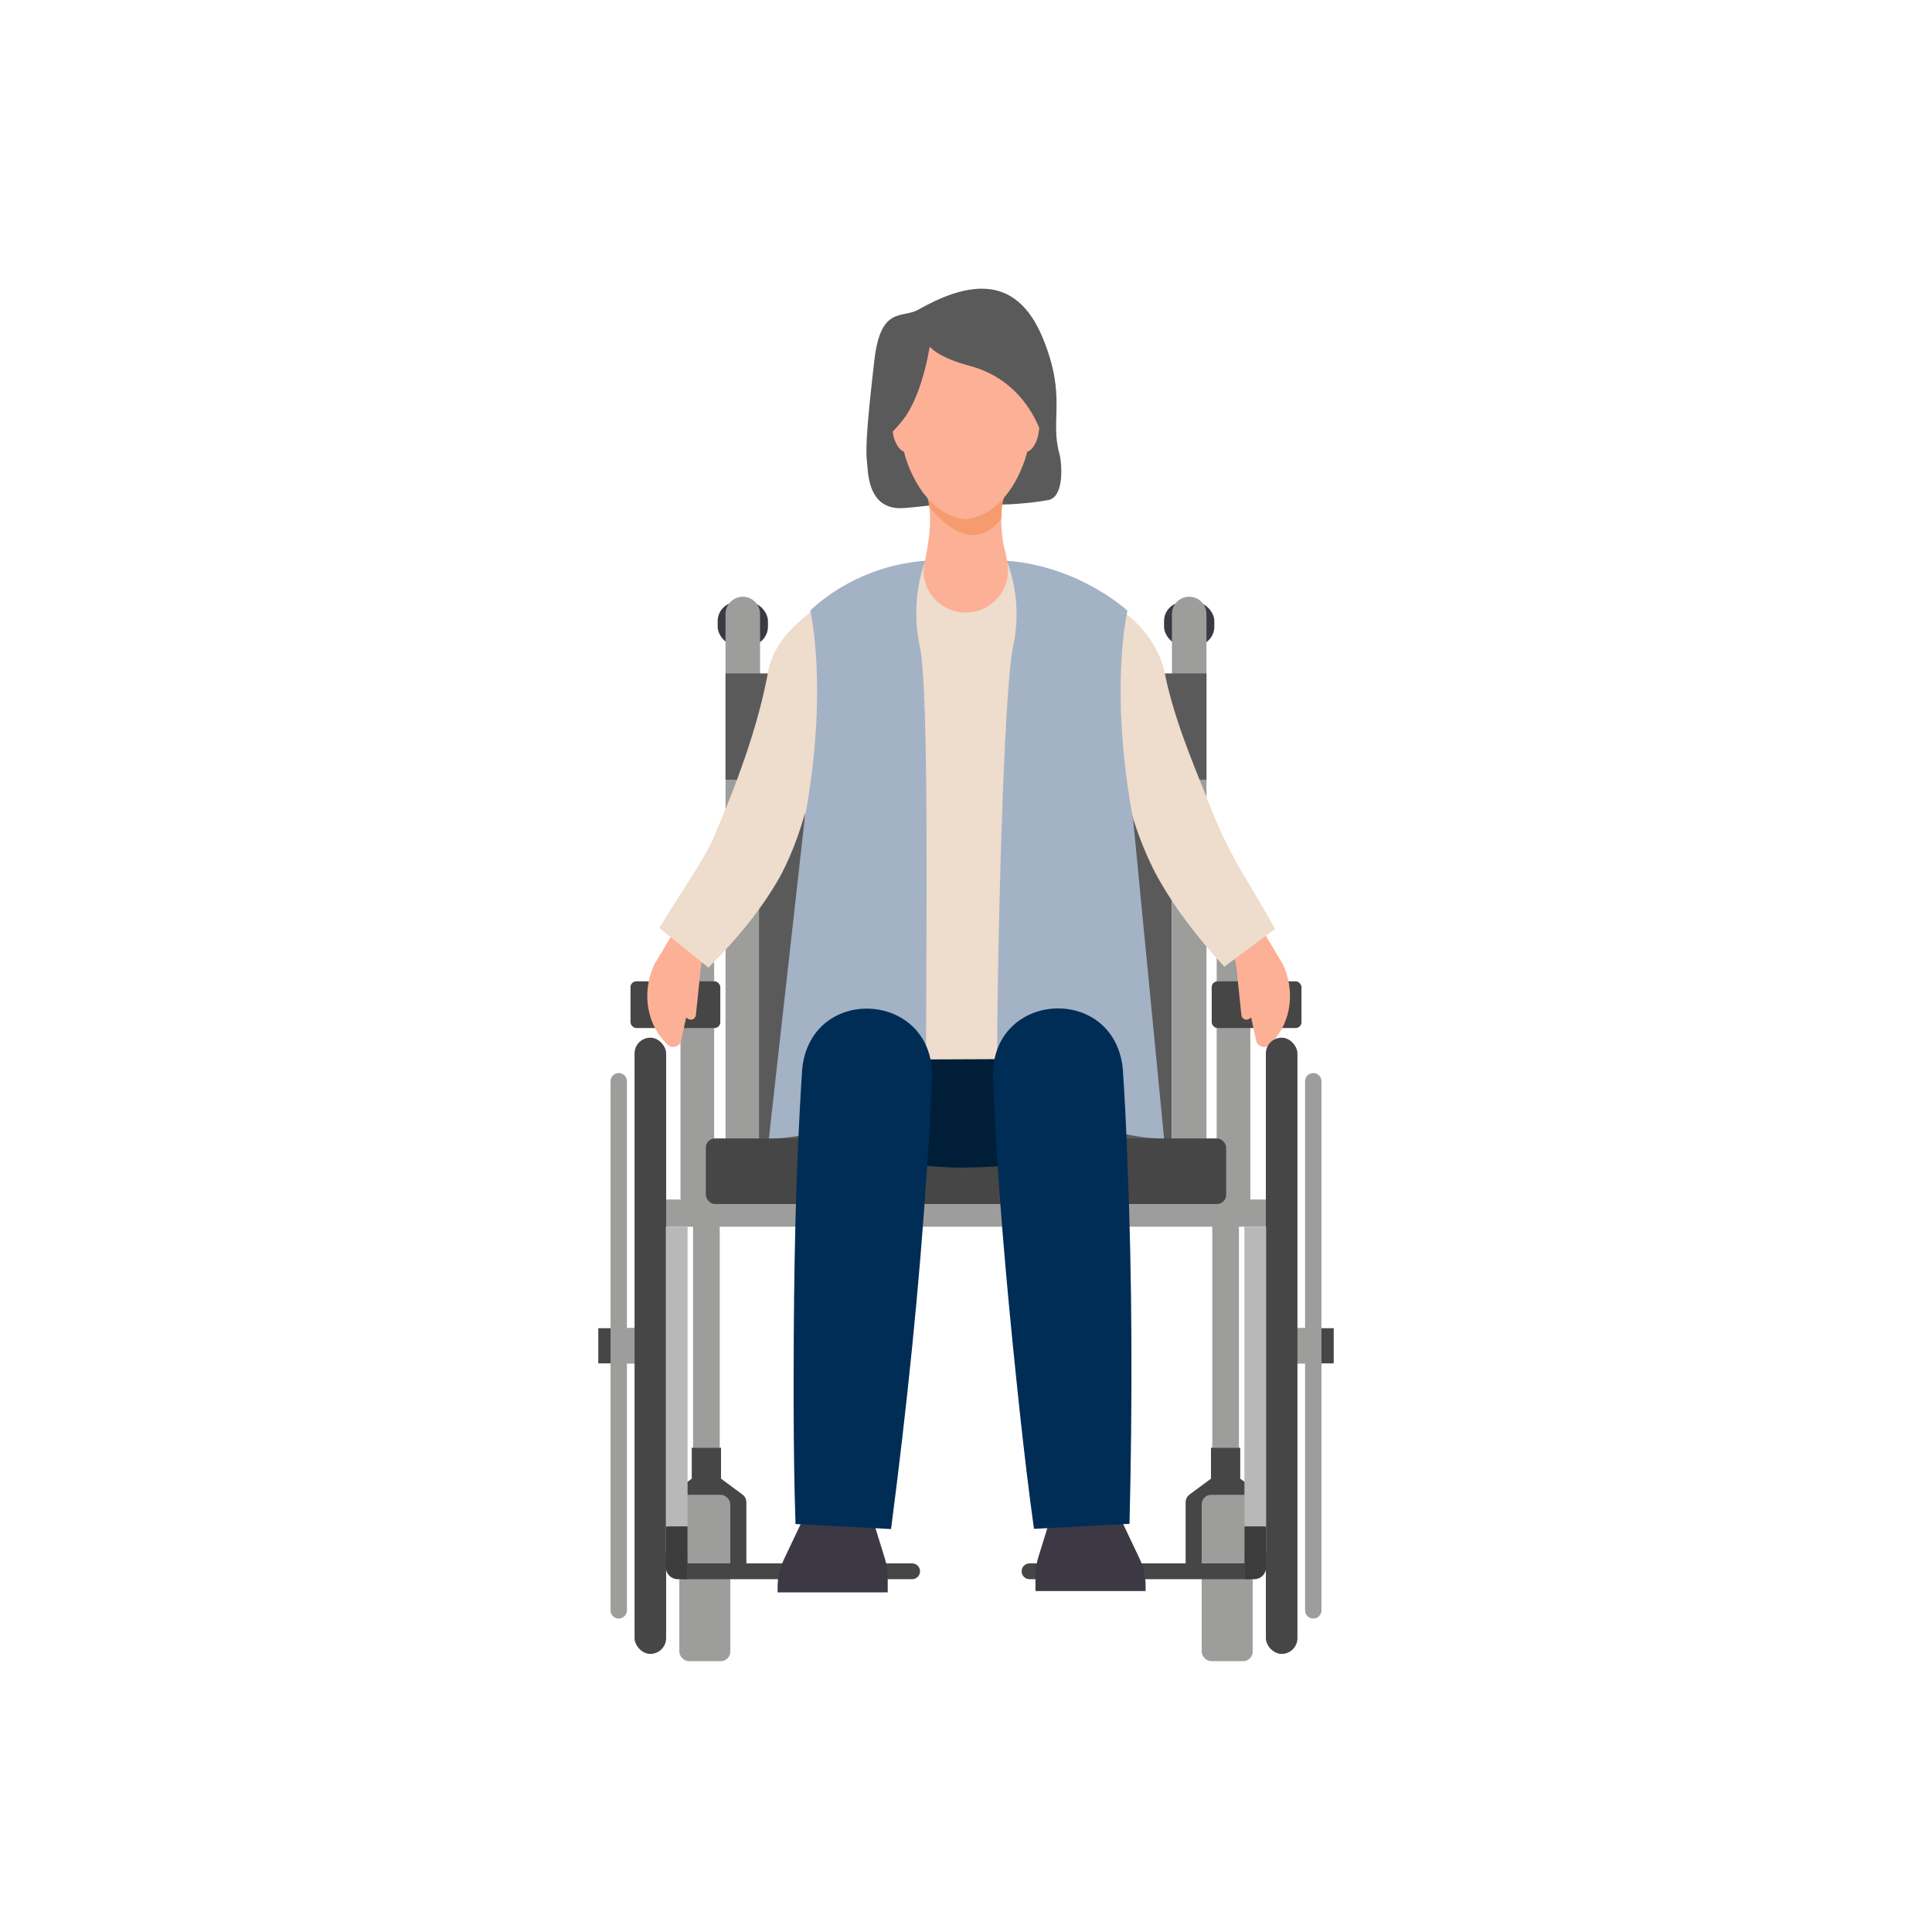 <?xml version="1.0" encoding="UTF-8"?>
<svg xmlns="http://www.w3.org/2000/svg" id="Ebene_1" viewBox="0 0 200 200">
  <defs>
    <style>.cls-1{fill:none;}.cls-2{fill:#3c3c3c;}.cls-3{fill:#f59b6e;}.cls-4{fill:#a4b2c6;}.cls-5{fill:#eedccc;}.cls-6{fill:#fcb095;}.cls-7{fill:#001e38;}.cls-8{fill:#464646;}.cls-9{fill:#3c3944;}.cls-10{fill:#002d55;}.cls-11{fill:#b8b8b8;}.cls-12{fill:#5a5a5a;}.cls-13{fill:#9d9d9c;}</style>
  </defs>
  <path id="Haar_3" class="cls-12" d="M93.515,52.598c-3.825.254-3.65-4.007-3.764-4.796-.201-1.395.105-4.819.766-10.534.65-5.63,2.886-4.28,4.507-5.194,4.809-2.712,10.071-4.038,12.933,2.937,2.503,6.102.704,8.392,1.719,11.989.227.804.581,4.459-1.178,4.77-2.021.358-5.467.689-8.435.29-1.092-.147-4.425.397-6.547.538Z"></path>
  <rect class="cls-9" x="74.293" y="62.338" width="5.204" height="4.494" rx="1.953" ry="1.953"></rect>
  <rect class="cls-9" x="120.503" y="62.338" width="5.204" height="4.494" rx="1.953" ry="1.953"></rect>
  <path class="cls-13" d="M76.895,61.773c-.988,0-1.788.801-1.788,1.788v25.498l-4.261,5.14c-.259.313-.401.706-.401,1.113v28.71c0,.773.454,1.525,1.193,1.751,1.196.366,2.291-.518,2.291-1.658v-28.175l1.178-1.421v28.569h3.576v-59.526c0-.988-.801-1.788-1.788-1.788Z"></path>
  <path class="cls-13" d="M129.033,94.199l-4.14-4.994v-25.644c0-.988-.801-1.788-1.788-1.788s-1.788.801-1.788,1.788v58.447h3.576v-27.344l1.057,1.275v28.175c0,.962.78,1.742,1.742,1.742s1.742-.78,1.742-1.742v-28.803c0-.406-.142-.8-.401-1.112Z"></path>
  <path class="cls-12" d="M124.893,69.714h-4.56c-1.129-1.815-2.136-3.027-4.431-3.027h-30.925c-2.295,0-4.302,1.212-5.431,3.027h-4.438v11.003h3.47v39.127h42.724v-39.127h3.592v-11.003Z"></path>
  <rect class="cls-13" x="68.475" y="124.173" width="63.051" height="2.816"></rect>
  <rect class="cls-8" x="73.066" y="117.849" width="53.867" height="6.79" rx=".956" ry=".956"></rect>
  <rect class="cls-8" x="65.271" y="101.588" width="9.294" height="4.832" rx=".599" ry=".599"></rect>
  <rect class="cls-8" x="125.436" y="101.588" width="9.294" height="4.832" rx=".599" ry=".599"></rect>
  <path class="cls-6" d="M72.035,105.115c-.059.295-.329.489-.604.434-.16-.032-.289-.122-.399-.232l-.52,2.406c-.14.649-.939.876-1.415.413-.114-.111-.224-.225-.33-.341-1.953-2.152-2.262-5.339-1.026-7.968l2.703-4.515,2.825,2.501s-.631,1.395-.728,2.432l-.507,4.87Z"></path>
  <path class="cls-5" d="M94.756,66.64c-2.889.289-7.115,1.626-8.673,4.074 0.0 0-.002-.002-.006.01l-.017.085-.551,2.806c-1.096,5.78-1.83,11.664-4.757,17.127-2.041,3.606-4.546,6.523-7.409,9.433-0-0-5.094-4.112-5.094-4.112,1.747-2.938,3.906-5.921,5.441-8.923,2.428-5.646,4.771-11.715,5.873-17.85.818-3.774,4.667-6.372,7.579-7.936,1.917-1.008,3.825-1.834,6.046-2.501l1.567,7.786h0Z"></path>
  <path class="cls-6" d="M128.006,100.244c-.096-1.038-.728-2.432-.728-2.432l2.825-2.501,2.703,4.515c1.236,2.63.927,5.817-1.026,7.968-.106.117-.216.231-.33.341-.476.463-1.275.236-1.415-.413l-.52-2.406c-.11.11-.238.2-.399.232-.275.055-.546-.139-.604-.434l-.507-4.87Z"></path>
  <path class="cls-5" d="M107.359,58.854c5.225,1.761,11.73,4.749,13.17,10.577.851,4.452,2.643,8.782,4.318,12.961,1.276,3.359,2.507,5.971,4.443,9.097.893,1.539,1.846,3.111,2.707,4.68l-5.255,3.904c-2.742-3-4.951-5.762-7.004-9.437-1.939-3.682-2.981-7.389-3.823-11.132-.404-1.868-1.433-6.609-1.851-8.41-.068-.421-.177-.715-.508-1.075-1.592-1.813-5.241-3.239-7.764-3.38l1.567-7.786h0Z"></path>
  <path class="cls-7" d="M100.019,100.956v.02h-15.961c0,2.443-.539,5.808-.539,9.042,0,8.204,7.113,10.856,16.46,10.856l.04-.02c9.346,0,16.463-2.652,16.463-10.856,0-3.234-.541-6.599-.541-9.042h-15.921Z"></path>
  <rect class="cls-8" x="132.783" y="137.495" width="5.283" height="3.642" transform="translate(270.849 278.632) rotate(-180)"></rect>
  <path class="cls-13" d="M132.783,137.495h2.319s0-25.567,0-25.567c0-.468.379-.847.847-.847.468,0,.847.379.847.847v54.776c0,.468-.379.847-.847.847-.468,0-.847-.379-.847-.847v-25.567s-2.319,0-2.319,0v-3.642Z"></path>
  <path class="cls-8" d="M128.254,149.867h-2.894v3.204l-2.218,1.64c-.255.188-.405.486-.405.803v6.494c0,.553.448,1,1,1s1-.447,1-1v-4.759c0-.774.367-1.502.99-1.963l0-0c.42-.311.929-.478,1.451-.478h1.077v-4.941Z"></path>
  <path class="cls-8" d="M125.496,149.867h2.894v3.204s2.218,1.64,2.218,1.64c.255.188.405.486.405.803v6.494c0,.553-.448,1-1,1s-1-.447-1-1v-4.759c0-.774-.367-1.502-.99-1.963l-0-0c-.42-.311-.929-.478-1.451-.478h-1.077v-4.941Z"></path>
  <rect class="cls-8" x="131.043" y="107.42" width="3.269" height="63.791" rx="1.634" ry="1.634" transform="translate(265.354 278.632) rotate(180)"></rect>
  <rect class="cls-13" x="124.399" y="154.741" width="5.276" height="17.223" rx=".985" ry=".985"></rect>
  <rect class="cls-13" x="125.496" y="125.581" width="2.759" height="24.286"></rect>
  <rect class="cls-11" x="128.821" y="126.989" width="2.25" height="33.763"></rect>
  <path class="cls-8" d="M128.821,161.84v-3.812h2.008v3.751c0,.938-.76,1.698-1.698,1.698h-1.196s-21.358,0-21.358,0c-.452,0-.818-.366-.818-.818v-0c0-.452.366-.818.818-.818h22.244Z"></path>
  <path class="cls-2" d="M128.88,158.028h2.192v4.218c0,.679-.551,1.23-1.23,1.23h-.961v-5.449h0Z"></path>
  <rect class="cls-8" x="61.934" y="137.495" width="5.283" height="3.642"></rect>
  <path class="cls-13" d="M67.217,137.495h-2.319v-25.567c0-.468-.379-.847-.847-.847-.468,0-.847.379-.847.847v54.776c0,.468.379.847.847.847.468,0,.847-.379.847-.847v-25.567h2.319v-3.642Z"></path>
  <path class="cls-8" d="M71.746,149.867h2.894v3.204s2.218,1.64,2.218,1.64c.255.188.405.486.405.803v6.494c0,.553-.448,1-1,1s-1-.447-1-1v-4.759c0-.774-.367-1.502-.99-1.963l-0-0c-.42-.311-.929-.478-1.451-.478h-1.077v-4.941Z"></path>
  <path class="cls-8" d="M74.504,149.867h-2.894v3.204l-2.218,1.64c-.255.188-.405.486-.405.803v6.494c0,.553.448,1,1,1s1-.447,1-1v-4.759c0-.774.367-1.502.99-1.963l0-0c.42-.311.929-.478,1.451-.478h1.077s0-4.941,0-4.941Z"></path>
  <rect class="cls-8" x="65.689" y="107.42" width="3.269" height="63.791" rx="1.634" ry="1.634"></rect>
  <rect class="cls-13" x="70.325" y="154.741" width="5.276" height="17.223" rx=".985" ry=".985" transform="translate(145.926 326.705) rotate(-180)"></rect>
  <rect class="cls-13" x="71.746" y="125.581" width="2.759" height="24.286" transform="translate(146.25 275.449) rotate(-180)"></rect>
  <rect class="cls-11" x="68.929" y="126.989" width="2.25" height="33.763" transform="translate(140.107 287.742) rotate(-180)"></rect>
  <path class="cls-8" d="M71.179,161.84v-3.812h-2.008v3.751c0,.938.76,1.698,1.698,1.698h23.554c.452,0,.818-.366.818-.818v-0c0-.452-.366-.818-.818-.818h-23.244Z"></path>
  <path class="cls-2" d="M68.929,158.028h.961c.679,0,1.23.551,1.23,1.23v4.218h-2.192v-5.449h0Z" transform="translate(140.049 321.505) rotate(-180)"></path>
  <path class="cls-5" d="M116.652,109.582l-.25-39.326-9.045-11.375-1.988-.537c-3.397-.843-6.891-1.024-10.272-.12l-2.046.657-9.76,11.375.085,39.467,33.276-.141Z"></path>
  <path class="cls-6" d="M107.54,42.706c-.283-.472-1.627-.241-1.789-.038-.091-.243-.113,1.107-.155,1.403-.015.103-.049.317-.08.506-.049.301-.062.607-.032.899.117,1.132.602,1.268.696,1.284.001 0.0.001 0.0.002 0.0.001 0.0.001 0.0.002 0.0.094.014.597.037,1.062-1.002.12-.268.203-.563.25-.864.03-.189.064-.403.082-.505.053-.294.224-1.241-.04-1.683Z"></path>
  <path class="cls-6" d="M92.405,42.706c.283-.472,1.627-.241,1.789-.038.091-.243.113,1.107.155,1.403.015.103.049.317.08.506.049.301.062.607.032.899-.117,1.132-.602,1.268-.696,1.284-.001 0-.001 0-.002 0-.001 0-.001 0-.002 0-.094.014-.597.037-1.062-1.002-.12-.268-.203-.563-.25-.864-.03-.189-.064-.403-.082-.505-.053-.294-.224-1.241.04-1.683Z"></path>
  <path class="cls-6" d="M96.192,55.398c.124-1.009.217-3.72-.466-4.411-1.295-1.311,9.772-1.316,8.478-.005-.682.691-.59,3.407-.466,4.416.23,1.871.237.943.569,3.008,0,0,.045.413.045.626,0,2.419-1.961,4.38-4.38,4.38-2.419,0-4.38-1.961-4.38-4.38,0-.212.369-1.762.599-3.634Z"></path>
  <path class="cls-1" d="M96.111,51.863c.038.168.069.349.092.539-.014-.102-.053-.373-.077-.478-.005-.024-.01-.038-.015-.061Z"></path>
  <path class="cls-3" d="M103.653,53.664c.003-.452.029-.915.086-1.339.076-.599.19-.861.19-.861,0,0-4.901,2.578-7.963-.086,0,0,.05.108.125.406.006.026.013.05.019.077.005.022.01.036.015.061.024.105.063.377.077.478.001.01.003.019.004.029.001.004.003.019.003.019,0,0,4.109,5.716,7.443,1.215Z"></path>
  <path class="cls-6" d="M106.677,39.11c0-3.572-2.995-6.439-6.719-6.439-3.724,0-6.719,2.866-6.719,6.439,0,.039-.005,3.815-.008,4.716-.005,1.438.231,2.871.74,4.209,1.973,5.183,5.319,5.71,5.986,5.71.668,0,4.014-.527,5.986-5.71.509-1.338.745-2.771.74-4.209-.003-.9-.008-4.677-.008-4.716Z"></path>
  <path class="cls-9" d="M80.497,164.325v.52s11.4,0,11.4,0v-1.529c0-.676-.102-1.349-.302-1.995l-1.355-4.379h-6.961l-2.131,4.491c-.429.904-.652,1.892-.652,2.893Z"></path>
  <path class="cls-9" d="M118.592,164.184v.52h-11.4v-1.529c0-.676.102-1.349.302-1.995l1.355-4.379h6.961s2.131,4.491,2.131,4.491c.429.904.652,1.892.652,2.893Z"></path>
  <path class="cls-4" d="M83.877,63.221s1.935,8.035-.585,21.607l-3.697,33.021s4.86.248,9.727-2.809c4.046-2.541,6.542-3.748,6.542-6.757,0-9.289.347-36.801-.641-41.334-1.108-5.087.614-8.903.547-8.898-7.541.565-11.894,5.17-11.894,5.17Z"></path>
  <path class="cls-4" d="M116.715,63.221s-1.935,8.035.585,21.607l3.203,33.021s-4.86.248-9.727-2.809c-4.046-2.541-7.542-3.748-7.542-6.757,0-9.289.653-36.801,1.641-41.334,1.108-5.087-.704-8.903-.637-8.898,7.541.565,12.478,5.17,12.478,5.17Z"></path>
  <path class="cls-10" d="M116.706,120.094c-.11-3.179-.262-6.357-.482-9.532-.949-8.656-13.409-8.011-13.437.706.052,1.463.121,2.925.198,4.386.532,10.318,1.522,20.608,2.621,30.881.428,3.912.885,7.823,1.43,11.73,0,0,9.89-.52,9.89-.52.306-12.549.294-25.11-.219-37.651Z"></path>
  <path class="cls-10" d="M83.052,110.585c-.101,1.458-.187,2.917-.263,4.376-.553,10.319-.647,20.658-.631,30.991.016,3.936.06,7.873.193,11.815,0,0,9.89.52,9.89.52,1.62-12.449,2.925-24.943,3.729-37.47.224-3.172.406-6.347.519-9.526-.037-8.707-12.495-9.373-13.437-.706Z"></path>
  <path id="Haar_2" class="cls-12" d="M95.795,33.849s-1.589,2.371,4.617,4.032c6.205,1.661,7.576,7.599,7.576,7.599l-1.221-10.851-3.791-1.642-4.343-1.35-2.839,2.211Z"></path>
  <path id="Haar_1" class="cls-12" d="M96.371,35.085s-.709,5.673-2.968,8.476c-5.684,7.057-1.325-7.616-1.325-7.616l3.717-2.095.576,1.236Z"></path>
</svg>
